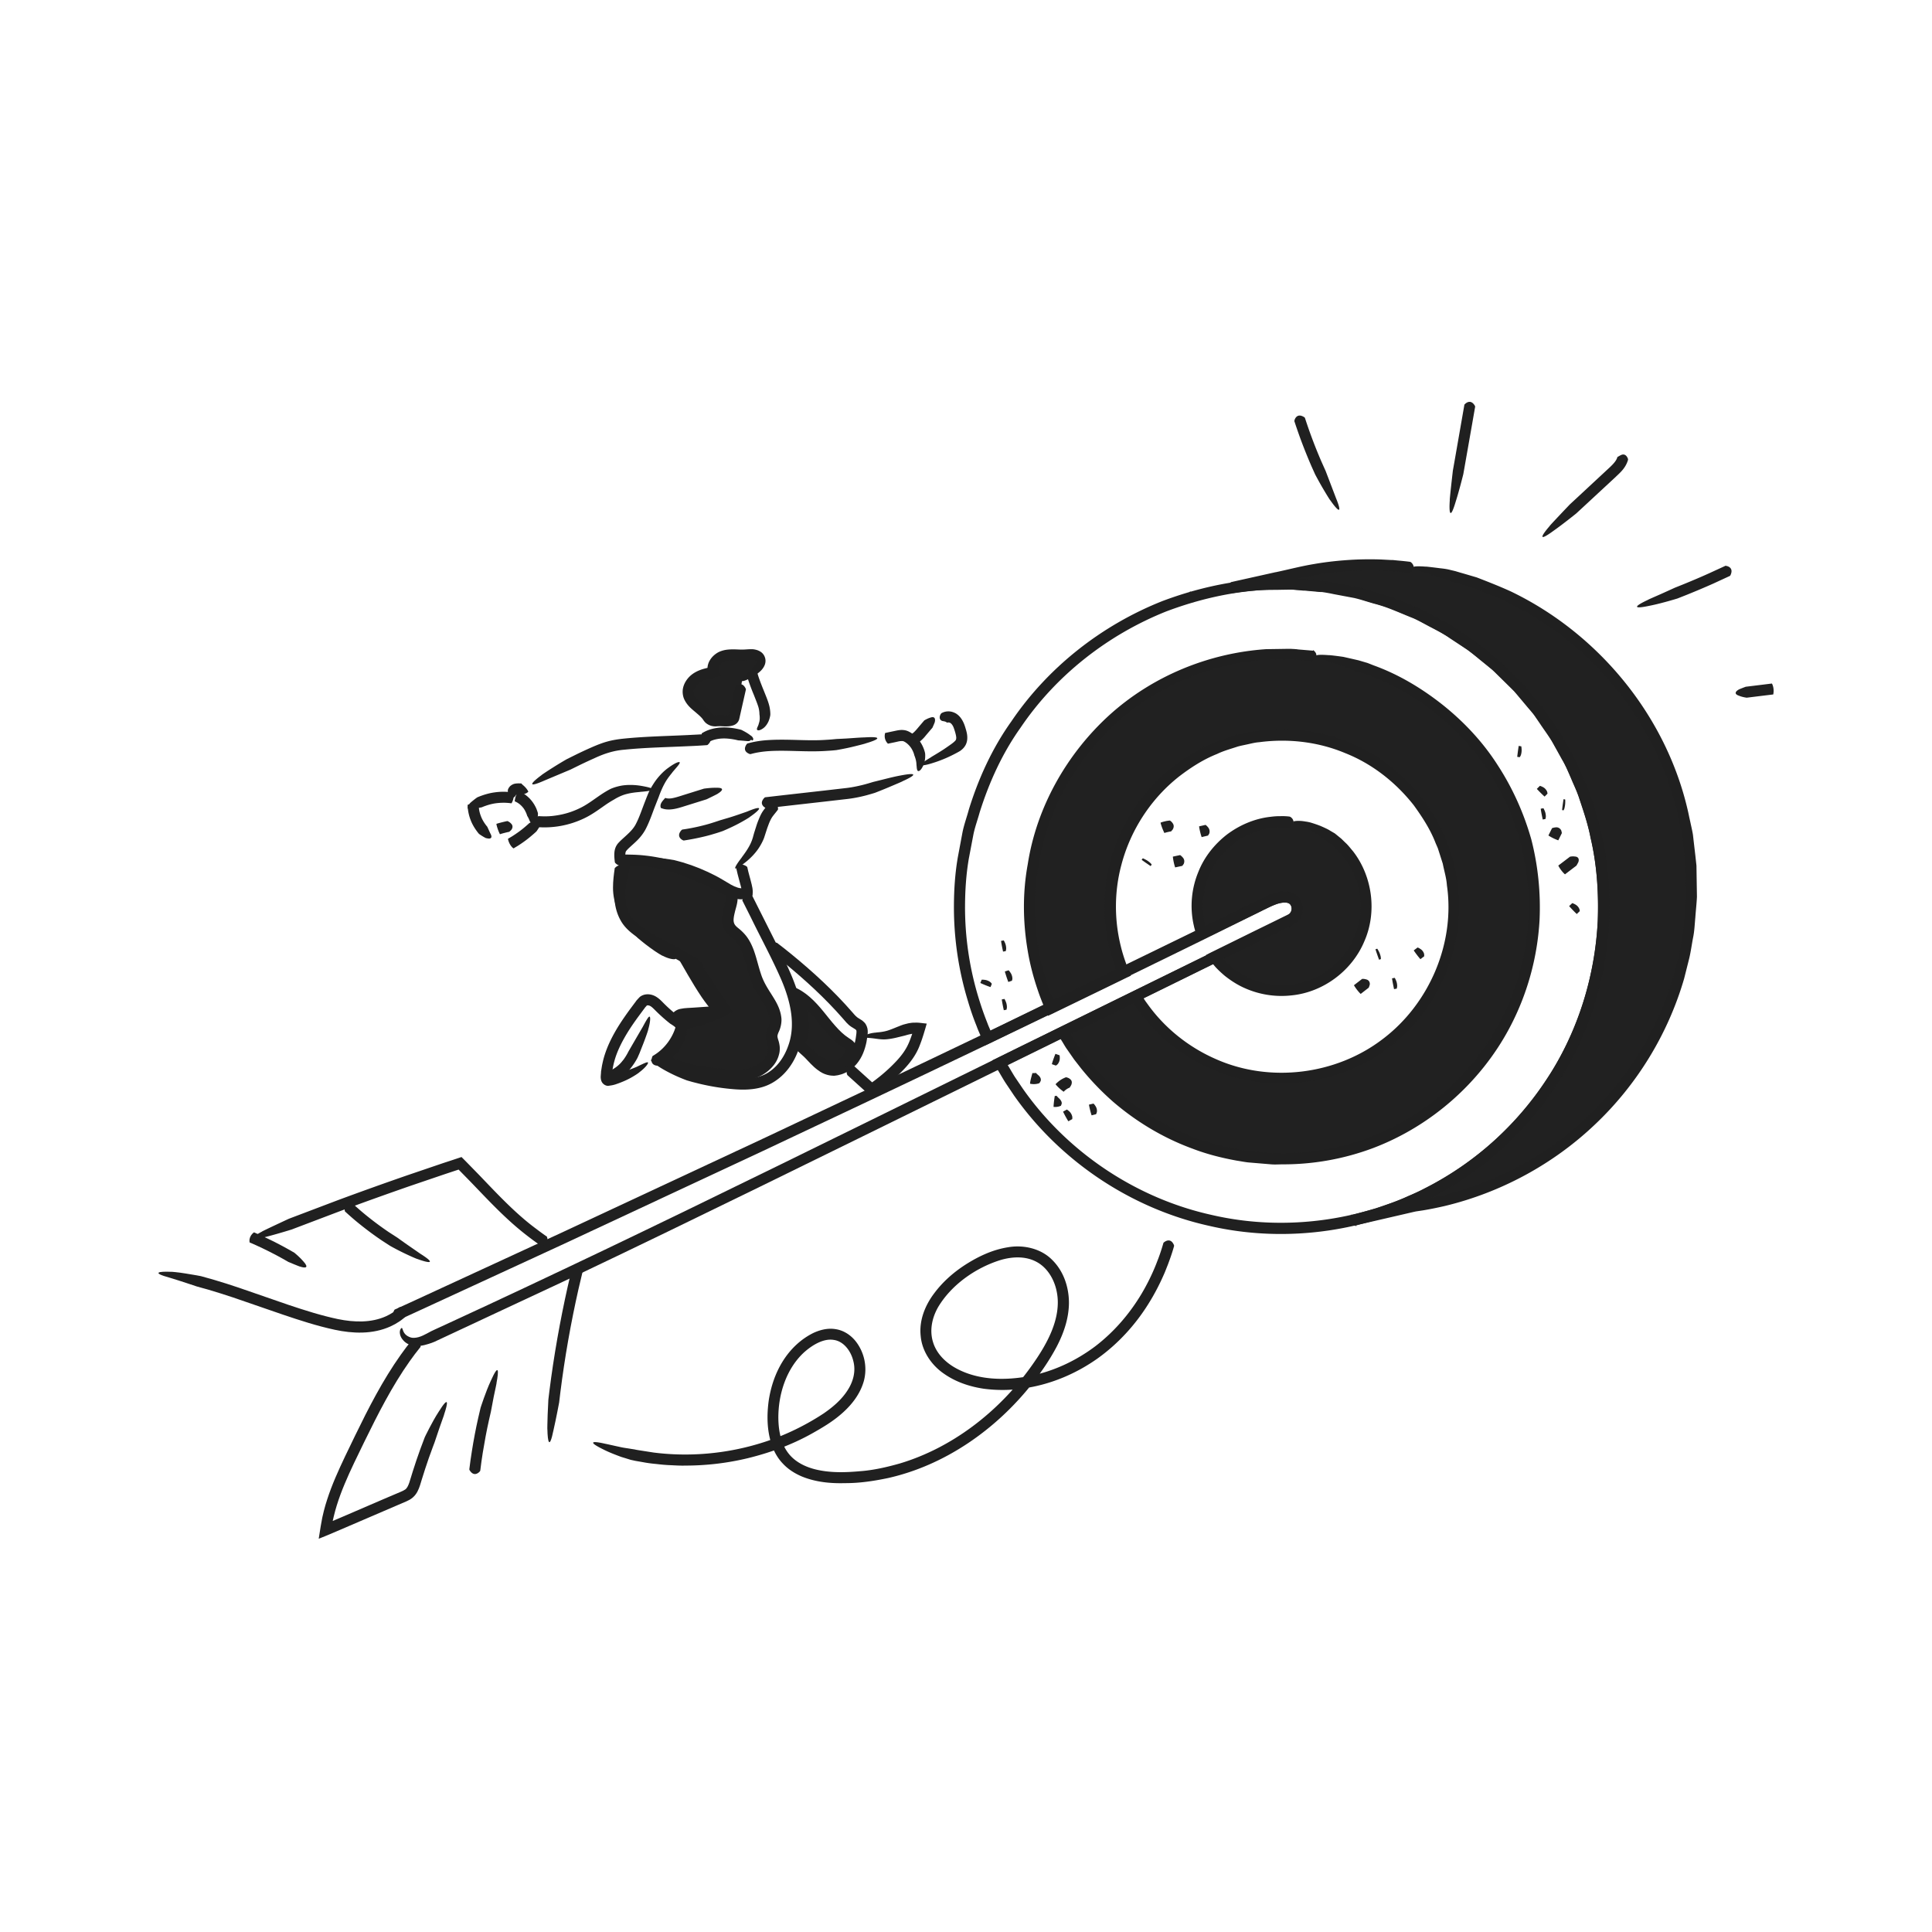 <svg xmlns="http://www.w3.org/2000/svg" viewBox="0 0 240 240"><path fill="#202020" d="M49.6 163.94s-.04.02-.09 0c-.36-.05-.96-.32-.55-1.16 0-.02.05-.08.07-.1.04-.02.8-.37 1.91-.87 5.92-2.73 12.31-5.68 19.05-8.79 8.08-3.77 16.58-7.74 25.36-11.84 17.54-8.25 36.14-17.13 54.6-26.21 2.31-1.14 4.61-2.28 6.92-3.42.59-.29 1.22-.59 1.97-.73.37-.07.77-.1 1.17-.04.43.05.92.26 1.25.62.67.72.75 1.77.31 2.59-.21.41-.61.75-.99.93l-.86.42c-4.6 2.26-9.17 4.51-13.71 6.74-9.08 4.46-18.01 8.85-26.64 13.09-17.27 8.48-33.36 16.42-47.24 23.02-10.92 5.1-18.18 8.5-18.18 8.5s-.47.21-1.23.4c-.38.09-.85.16-1.33.09-.49-.06-.97-.32-1.26-.64-.52-.54-.51-1.12-.41-1.35.1-.25.21-.26.25-.18.07.16.14.67.69.98-.02-.03.11.08.35.15.22.08.58.07.96-.03s.77-.3 1.07-.46c.31-.17.52-.28.52-.28s.18-.08.49-.23c.64-.29 1.41-.65 2.3-1.06 5.58-2.57 11.86-5.53 18.69-8.79 13.66-6.53 29.52-14.36 46.55-22.73 8.51-4.18 17.32-8.51 26.27-12.91l6.74-3.31c1.13-.55 2.26-1.11 3.39-1.66l1.7-.83c.13-.07.31-.15.39-.2.08-.04.14-.1.2-.16.11-.12.19-.29.22-.47.05-.37-.13-.73-.41-.83-.12-.06-.38-.09-.63-.07-.24.02-.5.07-.76.15-1.04.36-2.21 1.04-3.34 1.57-2.27 1.12-4.55 2.24-6.82 3.36-18.22 8.95-36.58 17.69-53.88 25.83-8.66 4.04-17.05 7.96-25.02 11.68-6.42 2.96-12.5 5.77-18.13 8.36-1.1.5-1.84.85-1.88.86Zm98.57-89.12-.01-.03c-.06-.19-.2-.66-.36-1.23 0-.01-.01-.05-.01-.05l.08-.02.34 1.32h-.05s-.04-.13-.11-.32l-.03-.09.09-.41c-.11.17-.24.33-.34.44l.13-.58s0-.07-.01-.1c0-.03-.02-.26-.02-.26h.05l.34 1.31-.08.02Z"/><path fill="#212121" d="M175.58 70.55c-4.48-.61-8.89-.45-13.09.37h-.02l-.29.06c-.47.1-.94.2-1.4.31l-7.72 1.72c3.75-.58 7.65-.65 11.61-.11 21.91 3 37.24 23.2 34.24 45.11-2.32 16.97-14.97 29.99-30.73 33.6s7.62-1.75 7.62-1.75c2.31-.33 4.56-.84 6.74-1.55h.02c14.12-4.61 25.12-16.94 27.27-32.65 3-21.91-12.33-42.11-34.24-45.11Z"/><path fill="#202020" d="M175.19 69.81s.05 0 .09.04c.28.23.64.78-.14 1.27-.01 0-.08.04-.11.04-.45-.06-.91-.1-1.36-.15l-.68-.06h-.17l-1.1-.07c-.39-.02-.79-.02-1.18-.03-.79 0-1.57.01-2.36.05a39 39 0 0 0-4.68.52c-1.52.25-3.09.67-4.65.99h-.03l-3.24.72-1.62.36-.4.09-.2.05-.1.02h-.03c.05.3-.48-2.54-.25-1.34h.06l.83-.12c2.23-.3 4.48-.41 6.73-.33 1.79.08 3.58.2 5.34.57l2.64.5c.87.2 1.72.49 2.58.73 1.74.43 3.36 1.22 5.03 1.87.82.36 1.59.82 2.39 1.23.79.42 1.59.82 2.32 1.35l2.24 1.48c.72.53 1.4 1.12 2.1 1.68l1.04.85c.33.3.64.62.96.93l1.91 1.89 1.73 2.06c.28.35.58.68.85 1.04l.76 1.11c.5.74 1.03 1.47 1.5 2.23l1.3 2.35c.47.77.8 1.6 1.16 2.42.34.83.76 1.63 1.03 2.48.54 1.71 1.17 3.39 1.48 5.16.85 3.49 1.03 7.1.93 10.67-.37 7.15-2.53 14.24-6.5 20.23-3.92 5.99-9.38 11-15.81 14.19-.78.45-1.63.75-2.44 1.13s-1.66.67-2.51.97l-1.27.45-1.3.36-1.3.35-.32.09-.08.02h-.04c1.21-1-1.27-1.71-.29-1.32l.16-.04.64-.15 5.15-1.19 1.29-.3.32-.07c.22-.04.25-.04.38-.06l.64-.1q1.275-.21 2.55-.51c6.73-1.61 13.04-5.01 18.05-9.79a39.5 39.5 0 0 0 10.71-17.52s.61-2.42.61-2.42c.2-.81.3-1.63.46-2.45.18-.81.2-1.65.28-2.47.06-.83.16-1.66.2-2.48l-.04-2.49-.02-1.25-.14-1.24-.29-2.48c-.13-.82-.34-1.62-.51-2.44s0-.02 0-.02c-.27-1.56-.84-3.03-1.31-4.54-.21-.76-.59-1.46-.88-2.19-.33-.72-.6-1.46-.97-2.16l-1.15-2.07-.58-1.03-.67-.97-1.34-1.95c-.48-.62-1.01-1.21-1.51-1.82-.96-1.26-2.15-2.3-3.26-3.42-.54-.58-1.2-1.02-1.8-1.54-.62-.49-1.21-1.02-1.85-1.47l-1.97-1.31-.99-.65-1.05-.55-2.09-1.11c-.71-.35-1.45-.61-2.18-.92-.74-.27-1.44-.65-2.21-.84l-1.24-.37-.16-.05-.33-.1-.66-.2s-.12-.05-.32-.12-.48-.21-.82-.28c-.67-.19-1.51-.44-2.2-.67-2.37-.74-1.38-.86.18-.74-.08-.03.85.08 1.79.2.48.05.95.12 1.3.22.35.08.59.14.59.14l.64.19.32.09 1.7.5c1.42.55 2.85 1.11 4.23 1.74 11.01 5.29 19.5 15.69 22.09 27.68s0 .02 0 .02c.17.84.39 1.68.53 2.52l.3 2.56.14 1.28.02 1.29.04 2.58c-.04.86-.14 1.71-.2 2.57-.08.85-.11 1.72-.29 2.56-.16.84-.27 1.7-.47 2.53l-.63 2.5c-2 6.89-5.87 13.21-11.08 18.13-5.19 4.94-11.71 8.46-18.68 10.13-.87.2-1.75.38-2.64.53l-.66.1-.27.04-.32.07-1.29.3-5.15 1.19-.64.15-.16.04c.97.4-1.58-.3-.33-1.33h.04l.08-.03.31-.08 1.25-.34 1.25-.34 1.22-.43c.82-.28 1.64-.56 2.42-.93s1.61-.65 2.36-1.09c6.21-3.08 11.5-7.93 15.28-13.72 3.83-5.78 5.92-12.64 6.28-19.55.09-3.45-.07-6.94-.9-10.31-.3-1.71-.9-3.34-1.43-4.99-.26-.83-.67-1.6-.99-2.4-.35-.79-.66-1.6-1.12-2.34l-1.26-2.27c-.45-.74-.97-1.43-1.45-2.15l-.73-1.07c-.26-.35-.55-.67-.83-1l-1.67-1.99-1.85-1.82c-.31-.3-.61-.62-.93-.9l-1.01-.82c-.68-.54-1.33-1.11-2.03-1.62l-2.17-1.43c-.7-.51-1.48-.9-2.24-1.3-.77-.39-1.52-.84-2.31-1.19-1.61-.63-3.18-1.39-4.86-1.81-.83-.23-1.65-.52-2.5-.71l-2.55-.48c-1.69-.37-3.43-.48-5.16-.56-2.17-.08-4.35.04-6.5.32l-.81.11h-.06c.23 1.2-.31-1.64-.25-1.34h.03l.1-.03.2-.05.4-.09 1.62-.36 3.23-.72h.03c1.57-.33 3.1-.74 4.73-1.01 1.6-.28 3.22-.45 4.85-.54.81-.04 1.63-.06 2.44-.05.41 0 .81.01 1.22.03l1.14.06h.18l.71.07q.705.06 1.41.15Zm-107.3 83.75s.04.03.05.08c.13.33.22.99-.71 1.07-.02 0-.09 0-.12-.02-.64-.43-1.26-.9-1.86-1.37-2.52-1.97-4.68-4.32-6.84-6.56l-1.44-1.47-1.69.56-4.44 1.51c-2.95 1.03-5.9 2.08-8.83 3.18l-5.8 2.2s-1.99.62-3.42.97c-2.41.65-1.6 0-.24-.72-.16.03 3.33-1.59 3.33-1.59l6.09-2.31c2.89-1.07 5.79-2.11 8.71-3.12l4.38-1.49 1.1-.36.72-.24.27-.09c.09-.02.19-.1.25.01l.41.41 1.68 1.72c2.14 2.23 4.21 4.46 6.59 6.32.59.45 1.18.9 1.79 1.32Z"/><path fill="#202020" d="M31.02 154.35s-.02 0-.02-.05c-.04-.23-.02-.76.5-1.18 0 0 .05-.03.06-.03.02 0 .35.15.83.37s1.12.52 1.74.83c1.25.63 2.44 1.33 2.44 1.33s.71.58 1.13 1.09c.74.82.21.84-.42.63.04.05-1.46-.58-1.46-.58s-1.14-.67-2.34-1.27c-.6-.3-1.2-.59-1.67-.8-.46-.2-.78-.34-.8-.35Zm18.58 8.06s.03-.03.08-.03c.3-.04 1.02-.1.93.88 0 .02-.02.09-.05.12-.6.6-1.32 1.06-2.07 1.4-2.22 1-4.7.88-6.9.41-2.22-.48-4.31-1.16-6.41-1.87l-6.24-2.15c-1.04-.35-2.08-.67-3.12-.98l-1.37-.38s-1.95-.66-3.34-1.08c-2.38-.65-1.4-.81.17-.74-.08-.02.85.05 1.79.21.94.14 1.9.33 1.9.33l1.6.45q1.575.465 3.12.99l6.13 2.12c2.03.68 4.1 1.34 6.15 1.77 2.04.42 4.15.47 5.96-.34.62-.28 1.2-.65 1.67-1.12Zm21.46-4.84s.01-.04.05-.08c.26-.25.84-.55 1.25.29 0 .02.03.08.03.12l-.52 2.2c-.96 4.25-1.72 8.55-2.26 12.87l-.15 1.25s-.38 2.04-.71 3.47c-.5 2.44-.72 1.43-.75-.12-.02.08 0-.84.03-1.79.05-.95.09-1.91.09-1.91l.13-1.08c.55-4.37 1.32-8.71 2.28-13l.52-2.22Zm-19.89 8.9s.03-.04.08-.05c.35-.12.99-.13 1 .79 0 .02 0 .09-.02.12-.47.57-.91 1.17-1.34 1.77-2.2 3.11-3.94 6.55-5.64 10.02-.84 1.74-1.71 3.47-2.44 5.23-.37.88-.7 1.77-.98 2.67-.14.45-.26.9-.37 1.36l-.13.56 1.13-.48 2.67-1.15 2.67-1.15 1.34-.57c.44-.19.94-.38 1.18-.55.45-.27.64-1.31.95-2.24.29-.93.61-1.86.94-2.78l.56-1.49s.91-1.91 1.72-3.15c1.33-2.13 1.16-1.09.67.36.05-.07-.28.79-.58 1.67s-.6 1.78-.6 1.78l-.23.61-.48 1.32c-.31.89-.6 1.78-.88 2.69-.14.44-.25.93-.53 1.47-.14.27-.34.54-.6.76s-.54.36-.77.46l-5.26 2.26-2.63 1.13-1.9.81-.64.26-.32.13s-.12.05-.15.05l.03-.17.22-1.38.12-.66.06-.33.04-.19c.06-.24.11-.48.17-.72.12-.48.26-.95.41-1.41.3-.93.65-1.84 1.03-2.73.76-1.78 1.61-3.49 2.44-5.21 1.67-3.43 3.42-6.87 5.67-10.04.45-.63.91-1.25 1.4-1.84Zm8.48 16.23s0 .04-.04.08c-.23.27-.78.65-1.27-.14 0-.01-.04-.08-.04-.11.09-.76.2-1.52.32-2.27.22-1.39.48-2.77.79-4.14l.29-1.24s.64-2.01 1.27-3.35c1.02-2.29 1-1.24.71.26.04-.07-.16.82-.35 1.73-.17.93-.35 1.85-.35 1.85l-.24 1.05c-.3 1.34-.55 2.69-.77 4.05-.12.74-.22 1.48-.31 2.22Z"/><path fill="#212121" d="M160.66 102.19c-5.74-.79-11.03 3.23-11.82 8.97-.23 1.7-.04 3.36.5 4.88 2.59-1.28 5.16-2.54 7.67-3.79.94-.46 1.95-.95 2.98-.78h.03c1.38.25 1.55 2.2.3 2.82-3.15 1.55-6.29 3.09-9.44 4.64 1.62 2.14 4.06 3.66 6.94 4.06 5.74.79 11.03-3.23 11.82-8.97s-3.23-11.03-8.97-11.82Z"/><path fill="#202020" d="M160.24 101.46s.05 0 .09.04c.32.22.64.75-.11 1.28-.01 0-.08.04-.11.05-.35-.04-.71-.06-1.06-.04-.35 0-.71.03-1.06.07-3.49.41-6.68 2.87-7.91 6.18a9.64 9.64 0 0 0-.53 5.18c.06.39.23 1.04.19.85s.23-.11.23-.11l2.53-1.25c1.71-.83 3.32-1.66 5.1-2.5.47-.2.97-.37 1.54-.44.28-.03.58-.03.87 0 .3.04.67.15.95.37 1.2.88 1.12 2.71-.02 3.54-.32.21-.52.29-.72.39l-.63.31-1.27.62-2.53 1.24-3.85 1.89.05.05.14.15c.15.16.31.31.47.46.33.3.67.58 1.03.82.72.51 1.51.9 2.34 1.2.83.28 1.7.48 2.58.52.44.06.88 0 1.32.02.43-.06.88-.07 1.3-.18 3.47-.65 6.44-3.36 7.43-6.75 1.09-3.37.1-7.26-2.4-9.75l-.4-.4s-.04-.04-.06-.05l-.12-.1-.24-.2c-.16-.13-.31-.27-.49-.38 0 0-.1-.07-.26-.2s-.38-.31-.67-.48c-.28-.19-.59-.4-.94-.57-.33-.2-.69-.36-1.02-.5-1.12-.44-1.49-.6-1.34-.73.14-.09.81-.15 1.6.01-.04-.02.18.02.52.1.34.1.8.25 1.26.43.45.2.92.4 1.23.61.33.19.55.32.55.32l.54.44.27.22.06.06.42.41c.37.33.66.73.98 1.1 2.41 3.12 2.99 7.56 1.39 11.18-1.52 3.64-5.11 6.33-9.05 6.71-1.96.22-3.97-.09-5.77-.89-.9-.39-1.74-.93-2.51-1.54-.38-.32-.74-.65-1.08-1.01-.06-.06-.23-.26-.35-.41l-.4-.49-.43-.54s-.1-.1-.08-.13l.15-.08.3-.16 5.5-2.71 2.49-1.22 1.24-.61.31-.15c.11-.05.21-.11.25-.13.11-.06.2-.15.26-.26.14-.21.17-.52.08-.75a.63.63 0 0 0-.48-.45c-.62-.15-1.43.11-2.21.49l-4.96 2.45-2.56 1.26c-.42.21-.83.4-1.23.59-.06.05-.08-.01-.09-.07l-.05-.16-.11-.32-.21-.65-.14-.51-.08-.36a11 11 0 0 1 .59-6.52c.72-1.84 1.99-3.43 3.54-4.64 1.57-1.18 3.44-1.99 5.4-2.21.4-.05.8-.09 1.2-.08.4-.02.81 0 1.21.05Z"/><path fill="#212121" d="M163.49 81.49c-17.17-2.35-33 9.66-35.35 26.83-.82 5.96.1 11.75 2.36 16.88 3.06-1.48 6.08-2.94 9.07-4.4-1.43-3.4-2.01-7.2-1.47-11.12 1.6-11.67 12.36-19.84 24.03-18.24s19.84 12.36 18.24 24.03-12.36 19.84-24.03 18.24c-6.58-.9-12.05-4.72-15.28-9.97-3.01 1.48-6.03 2.96-9.04 4.44 4.68 8.14 12.94 14.11 22.96 15.48 17.17 2.35 33-9.66 35.35-26.83s-9.66-33-26.83-35.35Z"/><path fill="#202020" d="M163.1 80.77s.05 0 .09.04c.29.22.64.75-.14 1.27-.01 0-.08.04-.11.05l-1.15-.1-.58-.05-.29-.03h-.14l-.04-.02h-.16c-.21-.04-.43-.04-.64-.03l-2.58.04c-6.85.46-13.55 3.21-18.65 7.84-5.07 4.62-8.66 10.92-9.71 17.74-.63 3.38-.59 6.87-.02 10.26.28 1.69.73 3.36 1.3 4.98.14.41.3.8.45 1.21l.12.3v.02l1.94-.94 4.74-2.3 1.16-.56-.03-.08c-.32-.85-.59-1.71-.81-2.59-.87-3.52-.86-7.26.08-10.76 1.2-4.62 3.94-8.82 7.7-11.76 1.54-1.17 3.18-2.22 4.98-2.94.87-.42 1.81-.67 2.73-.98.46-.13.94-.22 1.41-.33s.94-.21 1.43-.25c3.83-.52 7.8-.07 11.37 1.42 3.6 1.42 6.74 3.9 9.12 6.93 1.13 1.56 2.19 3.2 2.88 5.01l.29.67.22.69.44 1.38c.18.95.47 1.88.54 2.85 1.11 7.7-2.35 15.77-8.55 20.41-6.17 4.7-14.87 5.78-21.98 2.64-3.55-1.53-6.69-4.01-8.97-7.13l-.43-.59-.3-.45-.34.16-2.52 1.24-4.97 2.44c.23.36.46.78.73 1.15l.78 1.13.84 1.09c1.16 1.42 2.43 2.75 3.81 3.96 2.78 2.39 5.97 4.3 9.41 5.56 1.71.66 3.5 1.1 5.3 1.43.45.07.9.16 1.36.22l1.37.12 1.37.12c.46.04.92 0 1.37 0 3.66 0 7.32-.66 10.76-1.94 6.86-2.61 12.71-7.74 16.17-14.2a30.9 30.9 0 0 0 3.62-12.94c.33-6.94-1.66-14.03-5.84-19.63a31.2 31.2 0 0 0-7.45-7.24c-1.42-1.01-2.97-1.82-4.52-2.59l-2.42-.99c-.09-.04-.23-.1-.27-.1h-.06l-1.12-.34s-1.9-.76-3.3-1.16c-2.36-.74-1.38-.86.19-.73-.08-.03.85.07 1.8.21.93.21 1.89.43 1.89.43l.54.16.27.08.14.04.07.02c.1.05-.29-.13.83.32 3.17 1.14 6.09 2.91 8.71 5 2.62 2.11 4.94 4.6 6.75 7.45 1.83 2.82 3.22 5.92 4.14 9.16.84 3.26 1.18 6.64 1.03 10-.26 4.71-1.55 9.36-3.78 13.52-3.61 6.75-9.72 12.11-16.88 14.83a31.8 31.8 0 0 1-11.24 2.03c-.48 0-.96.04-1.43 0l-1.43-.12-1.43-.12c-.47-.05-.94-.15-1.42-.22-1.88-.34-3.74-.81-5.53-1.5-3.6-1.32-6.93-3.32-9.83-5.81a33.7 33.7 0 0 1-3.97-4.13l-.88-1.13-.82-1.18c-.29-.39-.5-.8-.77-1.22l-.73-1.2c-.06-.06 0-.08.06-.11l.16-.08.32-.15.63-.31 5.12-2.51 2.52-1.24.93-.46.32-.15.16-.08s.07.08.1.12l.38.59.47.72.4.55c2.14 2.93 5.09 5.25 8.42 6.69 6.67 2.94 14.83 1.93 20.62-2.48 5.81-4.36 9.07-11.92 8.02-19.14-.06-.91-.34-1.78-.51-2.67l-.41-1.29-.21-.65-.27-.62c-.65-1.7-1.65-3.23-2.71-4.7-2.24-2.85-5.18-5.17-8.56-6.5-3.35-1.4-7.08-1.82-10.66-1.34-.45.03-.89.14-1.34.24-.44.1-.89.18-1.32.3-.86.29-1.74.52-2.56.92-1.69.67-3.23 1.66-4.67 2.76-3.53 2.76-6.09 6.7-7.22 11.03-.88 3.29-.89 6.79-.07 10.09.2.83.46 1.64.76 2.43l.46 1.15.03.07s-.04.03-.06.04l-.15.07-.3.14-.59.29-1.21.59-4.74 2.3-2.8 1.36-.3.14s-.1.05-.15.07l-.06-.15-.26-.61-.38-.9c-.16-.42-.33-.84-.47-1.26-.59-1.69-1.06-3.43-1.35-5.2-.6-3.54-.64-7.18.01-10.71 1.1-7.11 4.85-13.71 10.14-18.53 5.33-4.83 12.32-7.71 19.48-8.19l2.69-.04c.22 0 .45 0 .67.02h.17l.04.02h.15l.3.04.6.05 1.2.1Z"/><path fill="#202020" d="M164.28 72.19s.05 0 .09.04c.29.22.64.75-.14 1.27-.01 0-.08.04-.11.05l-1.36-.12-.68-.06h-.17l-1.16-.11c-.49-.03-.98 0-1.47 0-.98.03-1.96 0-2.94.07-3.92.3-7.76 1.23-11.43 2.61-7.28 2.9-13.73 7.94-18.13 14.45-2.28 3.2-3.92 6.82-5.09 10.55-.26.95-.61 1.87-.79 2.83l-.55 2.89c-.33 1.93-.46 3.9-.47 5.86-.02 3.92.57 7.85 1.73 11.59.29.94.61 1.87.97 2.78.09.23.17.46.27.68l.19.45.29-.14 5.38-2.62 21.52-10.48 6.59-3.21c.56-.27 1.16-.56 1.85-.72.35-.08.72-.12 1.1-.1.35.01.85.13 1.22.41.77.57 1 1.57.75 2.39-.12.42-.38.81-.73 1.08-.4.29-.65.37-.93.51l-13.16 6.46-13.16 6.46-6.58 3.23-1.64.81-.37.18c.26.42.59 1.01.9 1.5l1.01 1.49c5.53 7.87 14.04 13.57 23.42 15.65 9.37 2.18 19.5.67 27.87-4.04 4.91-2.74 9.22-6.52 12.57-11.04 3.32-4.54 5.63-9.8 6.76-15.3a39.4 39.4 0 0 0-.15-16.72 39.5 39.5 0 0 0-7.06-15.16 39.8 39.8 0 0 0-12.77-10.81l-1.86-.98-1.95-.8c-.66-.25-1.29-.57-1.96-.76l-1.4-.41-.23-.07-.94-.28s-.12-.05-.32-.12-.48-.21-.82-.28c-.67-.19-1.51-.44-2.2-.67-2.37-.74-1.38-.86.18-.74-.08-.03.85.08 1.79.2.48.05.95.12 1.3.22.35.08.59.14.59.14l.93.27.12.03 1.49.44c.66.2 1.29.51 1.94.76l1.93.79c.63.29 1.23.64 1.85.96l1.84.98 1.74 1.15c4.62 3.07 8.6 7.1 11.63 11.76 3.03 4.65 5.1 9.93 6.03 15.41.91 5.48.67 11.15-.66 16.54s-3.8 10.5-7.18 14.9c-3.38 4.41-7.67 8.1-12.51 10.81-8.66 4.87-19.15 6.43-28.84 4.18-9.71-2.15-18.52-8.05-24.24-16.19l-1.04-1.55c-.35-.54-.61-1.02-.99-1.64l-.46-.78c-.08-.13-.16-.26-.23-.39l.41-.2 1.28-.63 1.64-.81 6.58-3.23 13.16-6.46 13.16-6.46c.66-.31.83-.4.95-.77.11-.34-.02-.74-.25-.9-.18-.16-.73-.2-1.21-.08-.5.12-1.01.35-1.55.61l-6.59 3.21-21.53 10.49-5.38 2.62-1.06.52-.34.16-.17.08s-.05-.11-.08-.16l-.3-.69-.4-.93c-.1-.23-.19-.47-.28-.71-.38-.94-.71-1.9-1-2.87a40 40 0 0 1-1.79-12c.01-2.03.14-4.06.49-6.06l.56-2.99c.19-1 .55-1.95.81-2.93 1.2-3.87 2.91-7.61 5.27-10.92 4.55-6.73 11.22-11.96 18.76-14.95 3.8-1.43 7.78-2.38 11.83-2.7 1.01-.07 2.03-.05 3.04-.08.51 0 1.02-.03 1.52 0l1.2.1.18.02.7.06 1.41.12ZM42.89 150.55s-.03-.03-.04-.09c-.1-.35-.07-1 .85-.96.02 0 .09.01.12.03.55.5 1.11.99 1.69 1.46q1.35 1.095 2.79 2.07l1.04.67s.39.28.98.7c.5.35 1.17.81 1.89 1.31 2.09 1.32 1.09 1.19-.38.65.07.05-.79-.31-1.65-.73-.86-.41-1.71-.89-1.71-.89l-.93-.6c-1-.67-1.96-1.38-2.9-2.14-.6-.48-1.18-.99-1.75-1.51ZM160.8 52.33s-.01-.04 0-.1c.09-.35.43-.91 1.21-.41.01 0 .07.06.09.08a60 60 0 0 0 2.07 5.48l.51 1.14s.59 1.54 1.26 3.3c.94 2.3.2 1.6-.69.32.02.08-.47-.71-.95-1.53s-.93-1.68-.93-1.68l-.45-1c-.49-1.13-.95-2.28-1.38-3.44-.26-.72-.51-1.44-.75-2.17Zm21.09-2.01s0-.04.05-.08c.24-.27.81-.63 1.27.16 0 .01.04.08.04.11l-.39 2.24-.86 4.89-.22 1.25s-.5 2.03-.95 3.43c-.71 2.39-.84 1.34-.73-.2-.06.15.38-3.66.38-3.66l.19-1.07.85-4.87.39-2.23Zm19.03 6.47s0-.02.04-.04c.12-.06.29-.18.5-.26.2-.06.53-.08.76.47 0 .02.03.12.02.16-.3 1.05-1.01 1.61-1.54 2.13l-3.96 3.67-.93.86s-1.62 1.31-2.83 2.16c-2.01 1.47-1.49.58-.48-.59-.14.09 2.51-2.69 2.51-2.69l.8-.74 3.96-3.68c.55-.5 1.04-1 1.14-1.45Zm13.39 13.5s.04-.02.09 0c.35.05.96.31.57 1.15 0 .02-.05.08-.07.1l-2.08.96c-1.08.48-2.17.94-3.26 1.38l-1.19.47s-2.01.62-3.46.9c-2.45.52-1.59-.09-.2-.73-.08.01.76-.35 1.62-.73.87-.39 1.72-.78 1.72-.78l1-.4c1.08-.44 2.15-.89 3.21-1.37l2.05-.94Zm5.79 14.62s.01 0 .03.03c.1.18.27.66.16 1.27 0 .01-.01.05-.02.06-.04 0-3.29.4-3.29.4s-.55-.07-.94-.24c-.66-.21-.45-.54-.08-.75-.04-.02.9-.37.9-.37s3.2-.39 3.25-.4Z"/><path fill="#202020" d="m142.94 107.59-.03-.02c-.16-.11-.57-.38-1.05-.73l-.04-.03.14-.19s.14.05.32.15c.27.13.5.32.62.43.03.01.17.2.17.2zm1.71-4.11-.02-.03c-.08-.18-.3-.62-.45-1.2 0-.01-.01-.05-.01-.06 0 0 .29-.11.58-.17.29-.07.58-.09.58-.09s.21.12.34.33c.22.29.12.59.02.76 0 .03-.23.27-.23.27 0-.03-.81.16-.81.19m1.33 4.27-.01-.03c-.06-.18-.2-.66-.27-1.25v-.06c.01 0 .9-.19.9-.19s.17.11.32.29a.7.7 0 0 1 .15.74c.02.03-.2.31-.2.31s-.87.19-.88.19Zm3.29-3.77-.01-.03a8 8 0 0 1-.3-1.24v-.06c.01 0 .8-.18.8-.18s.16.11.3.29c.22.25.23.56.17.74.02.03-.17.3-.17.3s-.77.18-.78.19Zm19.77 19.49-.03-.02c-.14-.13-.48-.5-.79-1.01 0 0-.02-.04-.03-.05.01-.01 1.02-.79 1.02-.79s.25-.02.49.06c.37.08.48.38.46.6.03.01-.13.43-.13.43s-.99.77-1 .78Zm2.27-4.26-.01-.03c-.07-.18-.24-.65-.42-1.21 0-.01-.01-.05-.02-.05l.23-.07s.08.12.18.31c.14.26.22.55.25.71.01.03.02.27.02.27l-.22.08Zm1.86 3.67v-.03c-.04-.19-.15-.68-.24-1.26v-.06l.33-.06s.08.13.16.33c.12.27.15.58.14.74 0 .03-.05.27-.05.27l-.33.06Zm3.28-3.73-.02-.02c-.13-.15-.45-.53-.78-1.02 0 0-.03-.04-.03-.05l.48-.36s.16.05.34.18c.27.16.42.43.46.6.02.02.02.31.02.31zm19.43-5.61-.03-.02c-.14-.13-.5-.48-.89-.92 0 0-.03-.04-.04-.04l.39-.37s.16.04.35.15c.28.14.46.39.52.55.03.02.07.29.07.29s-.38.36-.38.37Zm-1.47-4.93-.03-.02c-.15-.13-.5-.49-.78-1.02l-.02-.05c.02-.01 1.45-1.1 1.45-1.1s.32-.07.61-.02c.45.02.53.35.45.61.04.01-.26.52-.26.52s-1.41 1.07-1.43 1.09Zm-.83-4.23h-.03a6 6 0 0 1-1.15-.56s-.04-.03-.05-.03c0-.01.45-.91.45-.91s.2-.08.44-.1c.35-.05.58.16.68.34.03 0 .1.37.1.37s-.44.89-.44.9Zm-1.69-5.42-.03-.02c-.15-.13-.51-.47-.91-.9 0 0-.03-.04-.04-.04l.38-.38s.16.04.35.14c.28.13.46.38.53.54.03.02.07.29.07.29l-.37.37Zm2.16 1.67v-.03c.02-.19.08-.69.17-1.27v-.05l.21.03s.02.14.01.35c0 .29-.06.59-.1.75 0 .03-.1.25-.1.25l-.21-.03Zm-2.41 1.18v-.03c-.04-.19-.15-.68-.24-1.26v-.06l.33-.06s.08.13.16.33c.12.27.15.58.14.74 0 .03-.05.27-.05.27l-.33.06Zm-3.16-7.8v-.03c.02-.19.08-.69.17-1.27 0-.01 0-.05.01-.05l.32.05s.03.15.04.36c.02.3-.04.59-.1.75 0 .03-.13.24-.13.24l-.31-.04Zm-65.43 28.6h-.03c-.18-.06-.65-.23-1.19-.48 0 0-.04-.02-.05-.02l.17-.41s.16-.01.37.02c.3.03.57.17.7.28.03 0 .19.21.19.21zm1.55-4.39v-.03c-.04-.19-.15-.67-.24-1.26v-.05l.33-.06s.08.13.16.32c.12.27.15.58.14.74 0 .03-.05.27-.05.27l-.33.06Zm.65 3.75-.01-.03c-.07-.18-.24-.65-.4-1.21 0-.01-.01-.05-.01-.05l.46-.15s.12.11.23.29c.18.25.24.55.24.72.02.03-.05.29-.05.29s-.44.15-.45.15Zm-.56 3.52v-.03c-.04-.19-.15-.68-.24-1.26v-.05l.33-.06s.08.13.16.33c.12.27.15.58.14.74 0 .03-.05.27-.05.27l-.33.06Zm3.27 9.13v-.03c0-.2.12-.68.28-1.25 0-.01.01-.05.02-.05 0 .03.42.01.41-.02 0 0 .11.11.27.26.25.19.4.46.35.67.04.02-.17.37-.19.36 0 0-.27.1-.56.11-.29.02-.59-.05-.59-.05Zm2.71-2.42v-.03c.05-.19.2-.66.42-1.21l.02-.05.51.18s.04.16.03.38c0 .31-.14.58-.25.71 0 .03-.23.19-.23.19s-.5-.17-.51-.18Zm1.46 3.42-.03-.02c-.15-.12-.56-.41-.94-.87 0 0-.03-.04-.03-.05 0 0 .28-.3.6-.51.32-.22.69-.35.69-.35s.29.04.49.21c.32.23.24.55.17.74 0 .02-.2.33-.19.33 0 0-.21.08-.4.21s-.35.3-.35.3Zm.59 3.67-.02-.03c-.11-.16-.36-.59-.62-1.12l-.02-.05.47-.26s.14.08.3.23c.23.2.34.49.37.66.02.02 0 .3 0 .3s-.46.25-.46.26Zm2.88-.75-.01-.03c-.06-.18-.2-.66-.31-1.24v-.05l.56-.13s.12.11.24.3c.18.26.21.56.18.73.01.03-.1.29-.1.29l-.55.14Zm-4.72-1.05v-.03c0-.2.05-.69.14-1.27v-.05c0 .02.23-.01.22-.03 0 0 .09.11.24.26.23.19.41.44.41.64.04.02-.09.35-.1.35 0 0-.21.1-.44.13-.23.04-.48.01-.48.01Zm13.65 16.91s.01-.04.06-.07c.27-.22.87-.53 1.24.33 0 .02.03.09.02.12-.01.04-.23.87-.67 2.04l-.04.11-.04.11-.4 1.01c-.57 1.33-1.24 2.65-2.04 3.92-1.59 2.55-3.7 4.91-6.31 6.78-2.61 1.85-5.71 3.2-9.05 3.7-1.67.26-3.38.29-5.11.06-1.72-.26-3.45-.82-4.95-1.88-1.5-1.03-2.71-2.75-2.87-4.69-.21-1.95.58-3.83 1.68-5.28 1.1-1.48 2.5-2.69 4.04-3.66 1.54-.96 3.23-1.76 5.12-2.06 1.86-.33 4.07.11 5.51 1.58 1.44 1.43 2.07 3.42 2.07 5.35-.02 1.95-.67 3.79-1.53 5.43-.87 1.64-1.9 3.14-3.03 4.58-4.51 5.71-10.84 10.14-17.92 11.73-1.77.37-3.56.64-5.35.63-1.78.05-3.64-.12-5.38-.84-.86-.37-1.69-.89-2.35-1.61-.67-.7-1.13-1.57-1.41-2.45-.56-1.78-.56-3.59-.33-5.32.26-1.74.82-3.43 1.75-4.92s2.23-2.75 3.83-3.53c.81-.37 1.76-.62 2.72-.46.98.14 1.83.7 2.42 1.4a5.66 5.66 0 0 1 1.11 5.01c-.46 1.67-1.54 3.01-2.71 4.04-1.18 1.05-2.49 1.81-3.77 2.53-2.58 1.44-5.29 2.4-7.94 3.05-2.66.64-5.27.92-7.76.92-.62.02-1.24-.02-1.84-.05-.61-.02-1.2-.08-1.79-.15-.59-.05-1.16-.13-1.73-.24l-.23-.04c-.25-.04-.46-.08-.64-.11-.35-.08-.55-.12-.55-.12s-.51-.16-1.2-.37c-.67-.25-1.52-.57-2.18-.91-2.26-1.11-1.18-1.05.29-.7-.07-.03.81.18 1.71.37.45.11.91.16 1.26.22s.58.09.58.09.19.05.52.1c.52.08 1.14.18 1.86.29 4.15.53 9 .26 13.91-1.36 2.45-.81 4.9-1.98 7.21-3.5 1.12-.77 2.19-1.68 2.92-2.8.75-1.12 1.1-2.43.76-3.71-.3-1.27-1.22-2.46-2.43-2.62-1.21-.21-2.59.57-3.67 1.53-2.18 1.99-3.25 5.17-3.21 8.28.03 1.55.35 3.13 1.26 4.29.9 1.16 2.37 1.83 3.94 2.11 1.57.3 3.26.25 4.93.1 1.67-.12 3.32-.5 4.95-.96 6.51-1.95 12.28-6.41 16.3-12.02 1.01-1.41 1.94-2.88 2.57-4.43s.95-3.21.65-4.79c-.28-1.57-1.15-3.05-2.48-3.78-1.34-.75-3.01-.71-4.57-.24-3.11.98-6.06 3.09-7.69 5.81-.79 1.37-1.09 2.94-.65 4.36.42 1.42 1.55 2.55 2.9 3.28 2.74 1.49 6.09 1.52 9.1.95 3.04-.6 5.85-1.95 8.21-3.74 2.35-1.81 4.25-4.06 5.69-6.47.72-1.21 1.33-2.46 1.83-3.72.09-.24.18-.47.27-.7.41-1.1.61-1.88.63-1.92ZM92.66 83.53s0-.02.03-.05c.16-.22.64-.4 1.26-.23.01 0 .05.02.06.03l.05.22c.04.14.09.34.17.58.16.48.41 1.13.68 1.78.26.66.54 1.3.68 1.93.13.61.1 1.03.1 1.03s-.03.27-.16.63c-.12.35-.39.78-.71 1.01-.55.4-.79.26-.79.13-.02-.15.13-.36.21-.61-.03.01.11-.26.13-.59.03-.33-.03-.67-.03-.67s.01-.28-.08-.7c-.09-.4-.36-1.05-.61-1.69-.54-1.27-.99-2.71-.96-2.8Z"/><path fill="#212121" d="M92.1 85.03c-.3 1.34-.6 2.68-.9 4.01-.02.1-.05.2-.11.28-.07.09-.19.13-.3.16-.58.14-1.25 0-1.82.07-.4.05-.81-.12-1.02-.46-.62-1.02-2.23-1.64-2.44-2.89-.13-.76.35-1.53.99-1.96s1.42-.6 2.18-.75c-.4-.81.38-1.77 1.24-2.01s1.79-.06 2.69-.12c.68-.05 1.56-.14 1.86.48.26.53-.18 1.13-.62 1.53-.52.47-1.08.88-1.68 1.24"/><path fill="#202020" d="M91.33 85.35s.01-.04.05-.08c.26-.25.84-.57 1.25.26 0 .02.03.08.03.12l-.5 2.21-.25 1.11-.03.14-.06.25c-.05.18-.15.34-.28.47s-.29.22-.47.28c-.09.03-.18.05-.27.07l-.19.03c-.43.05-.8.01-1.12 0-.16 0-.3 0-.42.01-.23.03-.54.01-.8-.08s-.52-.24-.72-.46c-.24-.29-.23-.34-.33-.44-.17-.2-.4-.41-.65-.62-.49-.44-1.15-.87-1.56-1.73-.2-.42-.26-.96-.16-1.42.1-.47.33-.87.6-1.2.57-.69 1.38-1.03 2.09-1.22l.35-.09v.03-.1c.03-.27.11-.53.22-.74.23-.44.55-.76.93-1.01s.86-.38 1.24-.43c.4-.05.78-.05 1.13-.04l.51.02h.38c.32 0 .74-.06 1.21-.04 0 0 .15 0 .45.08.15.04.34.11.55.25s.42.39.51.68c.11.29.09.64-.01.91s-.25.48-.41.66c-.33.36-.7.58-1.01.78-1.1.67-1.52.67-1.47.51.04-.18.51-.6 1.03-1.13-.12.05.75-.62.82-1.15 0-.11-.03-.13-.07-.17a.5.5 0 0 0-.18-.06c-.2-.03-.43 0-.42 0-.28 0-.58.04-.97.04h-.44l-.52-.02c-.33 0-.64 0-.92.03-.29.04-.49.1-.68.22s-.36.3-.45.48c-.05.09-.06.17-.07.23-.04.16.34.8.31 1.02-.6.11-1.53.3-1.66.35-.6.16-1.1.41-1.41.78-.33.4-.42.82-.25 1.19.17.4.67.81 1.2 1.25.27.23.55.48.82.8.35.47.26.4.41.47.07.02.11.03.22.01.22-.02.42-.02.6-.02.37 0 .68.03.93 0h.09v-.01l.04-.16.25-1.11.5-2.21Zm1.9 8.32s-.04.01-.09 0c-.3-.11-.93-.43-.39-1.22.01-.01.06-.07.09-.09.78-.22 1.58-.35 2.37-.41 2.61-.19 5.05.13 7.48-.05.41-.02.82-.06 1.23-.1 0 0 .48-.02 1.2-.06.69-.04 1.58-.12 2.31-.14 2.49-.15 1.57.32.09.75.08 0-.81.23-1.73.45-.93.22-1.9.38-1.9.38q-.555.06-1.11.09c-2.54.19-5.08-.13-7.45.05-.72.06-1.43.17-2.1.36Zm1.99 6.73s-.04 0-.09-.02c-.32-.16-.82-.6-.18-1.27a.4.4 0 0 1 .1-.07l2.26-.26 5.05-.57 2.52-.29c.8-.08 1.6-.24 2.39-.44.39-.1.79-.22 1.18-.34l1.17-.29c.68-.17 1.54-.39 2.27-.52 2.47-.47 1.58.11.2.73.08-.01-.76.34-1.63.71s-1.78.72-1.78.72c-.35.11-.71.21-1.07.31-.84.22-1.71.39-2.6.48l-2.52.29-5.03.57-2.25.26Zm15.09-8.02s-.02 0-.04-.03c-.16-.16-.48-.6-.33-1.24 0-.01.02-.06.03-.06.02 0 .37-.08.9-.19.27-.05.54-.13.92-.17.19-.02.43-.02.7.04.26.06.48.18.66.29.71.44 1.2 1.11 1.45 1.64.26.54.32.93.32.93s.03.26 0 .61c-.03.34-.14.77-.32 1.07-.27.52-.51.57-.6.48-.1-.1-.12-.37-.14-.65-.02.03 0-.31-.08-.64-.07-.33-.2-.63-.2-.63s-.05-.27-.23-.62c-.17-.36-.51-.78-.94-1.04-.22-.12-.24-.12-.51-.11-.25.02-.55.11-.77.15-.47.1-.78.16-.8.17Z"/><path fill="#202020" d="M113.8 92.46s-.01 0-.04-.02c-.18-.12-.45-.54-.63-1.11 0-.01-.01-.05-.01-.06 0 0 .11-.06.27-.19.16-.12.36-.33.57-.58.43-.51.86-1.01.86-1.01s.39-.24.74-.34c.56-.21.65.15.57.5.04 0-.3.75-.3.75s-.43.5-.86 1.01c-.42.55-1.14 1.05-1.17 1.04Zm3.84-2.69-.03-.02c-.07-.08-.24-.14-.47-.17a.48.48 0 0 1-.32-.18c-.09-.12-.15-.35.03-.68a.5.5 0 0 1 .14-.15c.62-.31 1.22-.24 1.76.06.52.33.78.78.97 1.2.13.3.21.59.29.86.08.29.16.61.15.99 0 .29-.07.64-.25.94s-.41.5-.62.65c-.02.02-.5.3-1.14.61-.65.32-1.49.66-2.21.88-1.2.39-1.61.36-1.53.2.07-.17.61-.51 1.26-.9-.08.02.71-.42 1.48-.92.38-.25.76-.52 1.04-.72.29-.21.39-.32.39-.32.18-.17.19-.21.21-.43 0-.3-.18-.9-.33-1.3-.11-.28-.28-.49-.41-.56-.11-.08-.35-.08-.41-.03Zm-22.11 10s.03-.03.08-.05c.32-.11 1-.2 1.04.75 0 .02 0 .09-.02.12-.24.32-.5.62-.68.87-.17.25-.31.54-.44.87l-.2.54-.39 1.2s-.18.52-.6 1.18c-.41.66-1.06 1.34-1.65 1.81-1.97 1.58-1.44.64-.52-.55-.07.05.52-.65.93-1.41.21-.38.36-.77.45-1.09.09-.33.15-.54.15-.54l.33-1.04c.07-.21.15-.41.23-.61.15-.37.32-.77.59-1.14.26-.37.5-.63.71-.92Z"/><path fill="#202020" d="M91.48 107.96s0-.05.02-.11c.06-.17.23-.49.46-.52.12-.01.23.03.36.09.13.05.27.09.44.22.01 0 .06.05.07.08.13.67.37 1.4.55 2.17.02.07.05.25.09.43.03.17.04.36.04.53-.03.15.02.37-.08.49l-.49.21c-.15.07-.33.09-.5.14-.17.01-.38.04-.49.02-.24 0-.47-.06-.68-.12-.42-.12-.79-.3-1.13-.49-.68-.39-1.23-.75-1.86-1.07-1.23-.65-2.53-1.18-3.87-1.58-.39-.12-.79-.22-1.18-.32 0 0-.46-.14-1.14-.34-.66-.18-1.51-.37-2.22-.53-2.43-.37-1.49-.66.1-.75-.08-.02.86-.02 1.82.07.96.08 1.94.26 1.94.26.36.1.72.18 1.08.29 1.42.42 2.8.99 4.12 1.68.65.34 1.31.76 1.88 1.09.29.16.58.29.85.37.13.04.26.06.38.07h.05l-.03-.13c-.17-.7-.4-1.41-.57-2.23Z"/><path fill="#202020" d="M77.74 106.97s0 .05-.02.1c-.16.37-.64.77-1.27.15a.4.4 0 0 1-.07-.1c-.04-.37-.1-.78-.05-1.29.03-.25.1-.53.25-.79.08-.13.16-.25.26-.35l.22-.23c.83-.78 1.56-1.33 1.96-2.16.43-.83.76-1.87 1.15-2.84.15-.4.31-.8.49-1.2 0 0 .24-.49.66-1.11s1.07-1.33 1.7-1.77c1.04-.76 1.45-.8 1.42-.63-.02.19-.46.64-.93 1.21.07-.04-.54.6-.95 1.37-.42.76-.72 1.64-.72 1.64l-.39.99c-.39.97-.69 1.95-1.22 2.99-.26.51-.65 1.02-1.05 1.42s-.81.74-1.16 1.08l-.17.18s-.05.07-.08.1c-.04.07-.07.16-.08.28-.03.25 0 .59.05.97Zm9.99-15.77s.04 0 .09.03c.31.17.8.63.12 1.27-.01.01-.07.06-.1.06-.77.06-1.53.1-2.29.13-2.69.13-5.38.17-8 .44-1.3.11-2.44.47-3.65 1.03-.6.27-1.21.55-1.81.84l-1.22.6-3.26 1.37c-2.27 1-1.59.24-.34-.68-.08.03.69-.49 1.49-.99.8-.51 1.64-.99 1.64-.99l1.29-.64c.6-.29 1.2-.57 1.82-.84s1.26-.53 1.95-.72 1.39-.29 2.06-.36c2.68-.27 5.32-.31 7.95-.44.75-.04 1.5-.07 2.25-.13Zm-22.97 6.12.02.02c.1.16.52.38.83.95 0 .01.02.05.02.06-.08.08-.18.15-.28.2-.12.06-.26.09-.36.11-.21.03-.35.02-.47.02h-.12s-.16-.08-.33.11c-.19.36-.5.39-.73.19 0 .03-.13-.15-.2-.38-.08-.23-.05-.49-.05-.49.06-.18.17-.34.3-.47.17-.14.37-.25.59-.29s.5-.04.58-.03h.24-.02Z"/><path fill="#202020" d="M63.94 99.56v-.04c.03-.2.06-.72.46-1.2 0 0 .04-.04.05-.04s.25.09.56.28.68.49.98.85.53.77.66 1.09.18.55.18.55 0 .16-.02.37c-.03.21-.1.47-.21.66-.34.64-.61.27-.76-.03-.02.02-.07-.18-.16-.36-.08-.18-.19-.34-.19-.34s-.15-.61-.57-1.09c-.2-.24-.44-.43-.64-.55s-.34-.17-.35-.17Z"/><path fill="#202020" d="M66.8 102.75s-.05 0-.09-.04c-.32-.23-.65-.76.09-1.28.01 0 .07-.04.1-.05.7.05 1.42.04 2.12-.07 1.02-.14 2.02-.44 2.95-.89.93-.43 1.75-1.08 2.7-1.72.36-.24.75-.48 1.16-.69 0 0 .52-.25 1.29-.4s1.72-.12 2.46 0c2.49.42 1.44.65-.06.76.08.02-.83.04-1.66.26-.83.2-1.56.68-1.56.68-.29.16-.58.34-.87.53-.87.59-1.79 1.31-2.87 1.82a11.44 11.44 0 0 1-5.76 1.09m21.1-10.49s-.01 0-.04-.01c-.16-.13-.61-.43-.69-1.08v-.07s.09-.05.22-.13c.13-.07.32-.17.56-.26.47-.18 1.1-.32 1.73-.34.63-.03 1.24.05 1.68.13s.72.16.72.16.7.33 1.13.68c.22.12.42.37.35.56-.1.16-.18.05-.21.01-.05-.04.02 0 0 0 0 0-.07 0-.16.08-.03.03-.05.03-.08.05 0 .02-.06.03-.14.02.02.02-.3-.01-.63-.04s-.65-.05-.65-.05-1.02-.28-1.99-.23c-.49.02-.96.13-1.28.26-.33.13-.52.26-.53.26Zm-24.17 6.17s.02 0 .03.04c.08.21.12.71-.19 1.27 0 .01-.03.05-.04.05s-.25-.04-.61-.06c-.35-.02-.83-.01-1.29.05-.94.12-1.79.51-1.79.51s-.46.08-1.1.2c-.79.19-.75-.21-.4-.64-.09-.02.97-.85 1-.82 0 0 1.02-.46 2.13-.6.55-.08 1.11-.09 1.54-.06.42.02.71.07.73.07Z"/><path fill="#202020" d="M58.09 100s0-.01.03-.03c.19-.1.69-.19 1.28-.02.01 0 .05.02.06.02 0 0 0 .2.04.48.03.28.12.64.26.99.27.7.77 1.26.77 1.26l.38.83c.34.59 0 .73-.47.59 0 .09-.99-.53-.97-.57 0 0-.64-.73-.99-1.64a5.6 5.6 0 0 1-.34-1.29c-.05-.37-.05-.62-.05-.63Zm4.03 3.65-.02-.03c-.09-.17-.3-.63-.43-1.21v-.06c0-.04 1.37-.38 1.38-.35 0 0 .25.1.42.29.29.26.2.58.08.75.01.03-.3.3-.3.3 0-.03-1.12.26-1.13.29Zm1.67 1.73s-.01 0-.04-.02c-.17-.12-.51-.5-.64-1.11v-.06s.19-.11.46-.27c.26-.16.6-.39.93-.63.66-.48 1.25-1.04 1.25-1.04s.48-.26.89-.4c.65-.28.71.1.54.53.03 0-.1.22-.24.45s-.3.45-.3.45-.64.6-1.35 1.13c-.35.26-.72.51-1.01.69-.29.17-.48.29-.49.3Zm28.44 6.55s-.02-.04 0-.09c.04-.36.29-.97 1.14-.59.02 0 .08.05.1.07l1.02 2.03 2.01 4c.67 1.33 1.35 2.68 1.93 4.1s1.05 2.91 1.23 4.48c.2 1.57.02 3.23-.56 4.72-.57 1.5-1.57 2.9-3.02 3.78-1.46.9-3.21 1-4.73.89-1.53-.11-3.04-.35-4.53-.71l-.83-.21-.66-.19s-.5-.18-1.16-.47-1.47-.7-2.1-1.09c-2.14-1.34-1.08-1.15.35-.67-.07-.05.78.27 1.67.52.88.26 1.8.46 1.8.46l.62.17c.24.06.22.07 1.13.27 1.39.31 2.83.51 4.24.58 1.4.07 2.72-.14 3.77-.9 1.06-.74 1.83-1.91 2.27-3.18.94-2.58.29-5.46-.81-8.07-1.13-2.63-2.56-5.24-3.84-7.87l-1.02-2.03Z"/><path fill="#202020" d="M81.77 132.36s-.04.03-.1.02c-.41 0-.96-.28-.64-1.11 0-.01.03-.08.06-.1.59-.34 1.12-.78 1.57-1.3s.82-1.12 1.08-1.76c.06-.14.13-.36.16-.45s-.65-.5-.65-.5a21 21 0 0 1-1.71-1.51c-.27-.27-.5-.51-.7-.64-.18-.12-.39-.14-.46-.11-.02.01-.02 0-.05.03-.03.04-.06.08-.1.12-.06.04-.2.26-.3.38l-.65.88c-.43.59-.84 1.18-1.22 1.78-.75 1.21-1.41 2.47-1.76 3.8-.09.33-.16.67-.21 1q-.045.255-.06.51v.03s-.03.02.11 0c.2-.03.49-.09.81-.17.65-.16 1.45-.44 2.11-.72 1.09-.52 1.45-.7 1.44-.5-.02.18-.44.69-1.09 1.17.08-.03-.7.54-1.6.96-.45.21-.92.39-1.28.51-.12.05-.47.14-.66.16-.2.03-.31.05-.31.05-.29 0-.56-.15-.74-.39-.16-.23-.22-.54-.19-.89l.03-.37c0-.1.01-.19.03-.29l.09-.57c.08-.38.16-.75.27-1.12.44-1.47 1.15-2.81 1.94-4.05.4-.62.82-1.22 1.25-1.81l.65-.87.16-.22c.07-.09.17-.19.25-.28.1-.1.15-.18.31-.28.14-.09.3-.15.45-.19.61-.14 1.17.06 1.56.33.4.27.65.57.9.81q.735.735 1.56 1.38l.44.34.76.54.12.08s.04.03.06.04l-.02.07-.07.28-.15.55c-.09.28-.14.42-.22.64a7.5 7.5 0 0 1-1.32 2.14c-.54.63-1.19 1.17-1.91 1.58Z"/><path fill="#202020" d="m84.62 126.75-.03-.02c-.08-.06-.24-.12-.45-.2-.2-.09-.47-.18-.59-.55 0-.01-.01-.07 0-.09 0-.03.44-.49 1-.57.56-.12 1.06-.1 1.62-.15 1.1-.08 2.19-.15 2.19-.15s.72.09 1.23.26c.86.23.55.56.04.76.06.03-1.23.35-1.23.35s-1.07.08-2.15.15c-.53.04-1.13.06-1.38.12-.28.08-.22.11-.23.1Z"/><path fill="#202020" d="M89.63 124.81s.03.03.03.09c.04.33 0 1.02-.94.87-.02 0-.09-.03-.12-.05-.52-.59-1-1.22-1.44-1.86-1.22-1.81-2.21-3.66-3.29-5.48l-.64-1.09-.53-1.11c-.3-.64-.67-1.47-.89-2.2-.38-1.23-.27-1.64-.13-1.55.16.09.45.64.83 1.28-.02-.07.41.7.93 1.47.53.79 1.05 1.58 1.05 1.58l.55.94c1.08 1.81 2.09 3.69 3.24 5.39.42.61.86 1.19 1.33 1.73Zm-13.28-16.92s0-.05.05-.08c.24-.27.8-.62 1.27.18 0 .01.04.08.04.11-.11.74-.21 1.45-.2 2.15-.03 1.69.79 3.25 1.97 4.56.26.3.55.59.84.87 0 0 .33.37.82.87s1.1 1.12 1.63 1.57c.93.74 1.3.91 1.12 1.01-.16.09-.85-.02-1.57-.4.06.07-.79-.42-1.55-.99-.78-.56-1.53-1.21-1.53-1.21-.27-.26-.53-.53-.78-.82-.65-.73-1.24-1.55-1.66-2.48-.43-.92-.66-1.98-.65-2.98 0-.82.1-1.61.21-2.37Zm19.34 10.32s-.04-.03-.05-.08c-.12-.33-.17-1 .76-1.03.02 0 .09 0 .12.02.61.46 1.21.94 1.8 1.42 2.7 2.21 5.28 4.58 7.59 7.24.3.35.48.56.78.73.17.11.42.23.67.49.27.26.42.71.43 1.01.02.32-.02.55-.05.78s-.07.46-.11.69c-.1.46-.23.92-.42 1.37-.37.89-1.02 1.76-1.93 2.27-.13.08-.19.1-.25.13s-.12.06-.18.08c-.12.06-.25.1-.38.14-.26.08-.53.14-.81.16 0 0-.16.01-.44-.02-.27-.03-.66-.12-1.04-.31-.76-.4-1.38-1.04-1.89-1.6-.85-.96-.95-1.36-.77-1.35.19 0 .69.38 1.3.81-.06-.07.68.51 1.43.9.37.19.72.26.99.26s.44-.05.44-.05c.16-.03.33-.07.49-.13.17-.07.27-.1.61-.33.56-.39.97-1 1.23-1.71.13-.35.23-.73.29-1.11.06-.36.13-.87.08-.98-.02-.05 0-.04-.11-.13-.1-.08-.28-.17-.51-.32-.49-.32-.77-.72-1.04-1.02-2.2-2.52-4.7-4.81-7.3-6.94-.58-.47-1.17-.94-1.77-1.39Z"/><path fill="#202020" d="M105.25 133.51s-.03-.03-.04-.08c-.09-.35-.08-1.01.85-.96.02 0 .09.01.12.03l1.68 1.52.48.43.42-.31.56-.44c.74-.6 1.44-1.25 2.08-1.94s1.16-1.41 1.51-2.24c.09-.21.17-.42.25-.64l.16-.46-.31.06c-.18.04-.37.09-.56.15 0 0-.48.12-1.19.29-.36.08-.78.16-1.22.19-.45.03-.88-.03-1.24-.08-1.2-.17-1.56-.07-1.5-.26.07-.18.76-.45 1.54-.5-.06-.03.82-.02 1.61-.31.41-.14.84-.33 1.18-.46.34-.14.58-.22.58-.22.19-.05.38-.1.58-.15.1-.02.2-.04.3-.05.17-.03.36-.05.53-.04.49-.03.89.06 1.37.1.04.02.15-.02.12.05l-.05.18-.1.35-.21.7c-.18.57-.21.66-.31.94-.09.24-.18.49-.28.73-.41.99-1.07 1.88-1.76 2.62-.7.75-1.44 1.43-2.23 2.07l-.6.47-.31.23-.17.12-.29.2c-.4.26-.92.16-1.26-.19l-.61-.55-1.68-1.52Zm-28.92.78s-.04.02-.1.01c-.37-.03-.97-.27-.62-1.12 0-.02.04-.08.07-.1.65-.34 1.16-.69 1.58-1.21.07-.09.15-.18.22-.27.22-.31.42-.64.6-1 0 0 .78-1.35 1.76-3.03.58-1.08.8-1.41.89-1.24.09.16.01.82-.21 1.57.05-.07-.25.82-.59 1.7-.18.45-.35.89-.48 1.22l-.25.57a8.2 8.2 0 0 1-.89 1.35c-.53.67-1.3 1.19-1.98 1.55"/><path fill="#212121" d="M90.69 110.51c.88 1.34-.83 3.26-.03 4.65.24.42.67.69 1.03 1.02 1.67 1.54 1.63 4.16 2.65 6.18.85 1.69 2.51 3.33 1.94 5.13-.13.41-.38.79-.38 1.22 0 .36.15.7.23 1.05.38 1.68-1.21 3.26-2.89 3.66-1.22.29-2.5.16-3.75.03-2.47-.26-5.06-.56-7.08-2.01 1.44-.9 2.38-2.55 2.4-4.25 1.86-.24 3.66-.83 5.31-1.72-.96-1.43-1.92-2.87-2.89-4.3-.75-1.12 0-.74-1.09-1.53-2-1.44-6.41-3.1-7.98-4.99-.87-1.04-1.17-2.46-1.11-3.81s.45-2.66.84-3.96c4.47-.03 8.94 1.51 12.45 4.29"/><path fill="#202020" d="M90.22 111.13s0-.02.02-.06c.08-.12.15-.3.32-.47.15-.15.42-.32.89.04.02.01.08.09.1.13.25 1.08-.12 1.88-.27 2.57-.11.45-.19.88-.13 1.18s.2.49.59.8c.38.3.85.76 1.15 1.22.32.47.55.98.74 1.48.36 1 .57 1.98.87 2.88.28.91.71 1.65 1.26 2.5.52.84 1.15 1.75 1.3 3 .08.6-.1 1.33-.32 1.78-.1.22-.15.39-.16.5q-.015.135.09.48c.08.22.16.56.19.88.02.32 0 .65-.09.95-.15.62-.47 1.15-.87 1.58-.78.86-1.87 1.43-2.99 1.58-1.09.17-2.15.08-3.15-.02-.99-.1-1.99-.2-3.01-.38-1.01-.17-2.03-.43-3.02-.84-.24-.11-.49-.22-.73-.34-.37-.19-.81-.49-1.2-.75l-.6-.4s-.02-.03.02-.05l.08-.05.16-.11.33-.22c.23-.15.46-.3.63-.45l.27-.22.11-.11a4.65 4.65 0 0 0 1.22-2.25c.02-.11.04-.21.05-.32.02-.13.04-.46.05-.68l.02-.37c.09-.05.24-.04.35-.07l.72-.11c.47-.08.93-.18 1.39-.3s.91-.27 1.36-.44q.33-.12.66-.27l.47-.21-.08-.12-.83-1.24-1.39-2.06c-.11-.17-.24-.34-.36-.56-.06-.11-.12-.22-.18-.35-.03-.06-.05-.14-.08-.21l-.04-.15c.13.11-.34-.29-.63-.47-1.3-.86-2.83-1.56-4.29-2.37-.74-.41-1.47-.83-2.19-1.34-.7-.49-1.45-1.12-1.92-1.98-.95-1.68-.9-3.64-.54-5.32.09-.43.2-.84.31-1.25l.18-.61.17-.58.09-.3s.02-.12.06-.13h.15c1 .02 1.25.02 1.7.05.43.02.85.07 1.28.12q1.275.165 2.52.48c.41.11.83.22 1.23.36.37.11.96.34.85.3.4.14.78.31 1.16.47 0 0 .48.24 1.1.63.62.38 1.35.92 1.91 1.42 1.86 1.72.84 1.33-.46.6.06.05-.72-.39-1.55-.78-.83-.38-1.7-.7-1.7-.7l-.52-.22-.26-.1-.81-.29c-1.46-.49-2.99-.79-4.52-.92-.36-.02-.83-.06-1.1-.05s-.06.21-.06.21c-.22.75-.42 1.5-.52 2.24-.23 1.46-.05 2.99.76 4.07.4.52 1 .98 1.63 1.4.64.42 1.32.81 2.01 1.18 1.39.76 2.83 1.42 4.25 2.38.18.12.33.24.52.39.09.08.25.22.35.39.1.15.15.43.16.44.05.19.27.51.5.85l1.33 1.99.83 1.24.75 1.13.1.15s.12.12.03.14l-.33.17-.66.34-.33.17-.19.09-.36.16c-.24.1-.48.2-.72.29-.49.18-.98.34-1.48.48s-1.01.25-1.52.33h-.02v.06c-.02.14-.05.28-.07.42-.24 1.1-.78 2.13-1.58 2.93l-.19.18.04.02c.2.11.41.2.62.29.85.35 1.77.59 2.72.75.95.17 1.93.26 2.91.37.98.1 1.92.17 2.8.03 1.65-.21 3.29-1.77 2.66-3.25-.07-.24-.18-.58-.15-.99.03-.39.17-.69.26-.92.2-.45.25-.72.22-1.12-.08-.76-.57-1.57-1.1-2.4-.53-.81-1.11-1.81-1.41-2.81-.32-.99-.53-1.96-.85-2.83-.33-.89-.74-1.56-1.48-2.13-.2-.17-.43-.36-.64-.64s-.35-.63-.42-.96c-.12-.68.03-1.26.15-1.77.2-.75.4-1.46.27-1.88Zm-8.1-10.75s-.03-.01-.04-.05a.72.72 0 0 1 .04-.53c.09-.21.28-.41.48-.64 0 0 .04-.04.05-.04s.16.09.56.07c.38-.01 1.02-.21 1.67-.42l2.56-.8s.87-.13 1.52-.11c1.09-.03.79.37.22.72.08 0-1.4.71-1.4.71s-1.27.4-2.56.8c-.63.2-1.29.42-1.93.46-.31.02-.61 0-.82-.06-.21-.05-.33-.11-.35-.11m2.84 4.03s-.05 0-.1-.02c-.34-.15-.82-.59-.2-1.27a.4.4 0 0 1 .1-.07c.73-.1 1.45-.24 2.17-.41.46-.11.93-.23 1.38-.37.39-.12.78-.25 1.17-.38l1.15-.34c.66-.2 1.48-.49 2.17-.73 2.27-.95 1.61-.21.31.69.08-.03-.71.47-1.57.91-.85.44-1.77.82-1.77.82-.35.12-.7.24-1.06.34-.48.15-.97.28-1.46.39-.76.18-1.52.32-2.29.44"/><path fill="#212121" d="M97.76 123.06c1.6.39 2.85 1.63 3.9 2.9s2.02 2.66 3.4 3.57c.27.18.59.37.68.69.06.21.01.43-.06.63-.36.95-1.35 1.62-2.36 1.6-1.58-.04-2.68-1.49-3.92-2.47-.11-.09-.24-.21-.21-.35.01-.06.05-.11.09-.16 1.08-1.34.64-4.1-.2-5.61"/><path fill="#202020" d="M97.99 123.84s-.04-.01-.06-.06c-.15-.25-.54-.88.39-1.22.02 0 .1-.02.13-.01.82.29 1.53.77 2.14 1.3 1.29 1.12 2.19 2.5 3.2 3.62.5.57 1.03 1.08 1.63 1.47.15.1.36.22.58.43.22.2.46.6.45.99 0 .37-.1.64-.2.87-.11.23-.23.46-.39.65-.62.79-1.6 1.28-2.64 1.23-1.02-.05-1.87-.58-2.52-1.11-.33-.27-.63-.54-.92-.81-.32-.31-.46-.39-1.08-.98-.35-.51-.14-.83.06-1.17l.13-.23.06-.11c.04-.07.07-.15.1-.23 0 0 .19-.37.28-1 .1-.62.08-1.47-.02-2.17-.2-1.18-.35-1.55-.15-1.51.17.05.6.59.89 1.35-.02-.08.34.82.43 1.85.05.51.03 1.04-.05 1.45-.04.21-.08.38-.12.5s-.06.19-.06.19l-.19.37c-.03.06-.03.05-.05.07.01.02-.04-.03.03.03l.83.74q.42.39.84.72c.56.43 1.14.69 1.7.68.54-.02 1.11-.34 1.43-.8.16-.2.26-.59.23-.55.06.04-.14-.16-.53-.4-.71-.49-1.3-1.08-1.84-1.69-1.07-1.22-1.92-2.49-3.02-3.43-.53-.46-1.1-.83-1.71-1.05Z"/></svg>